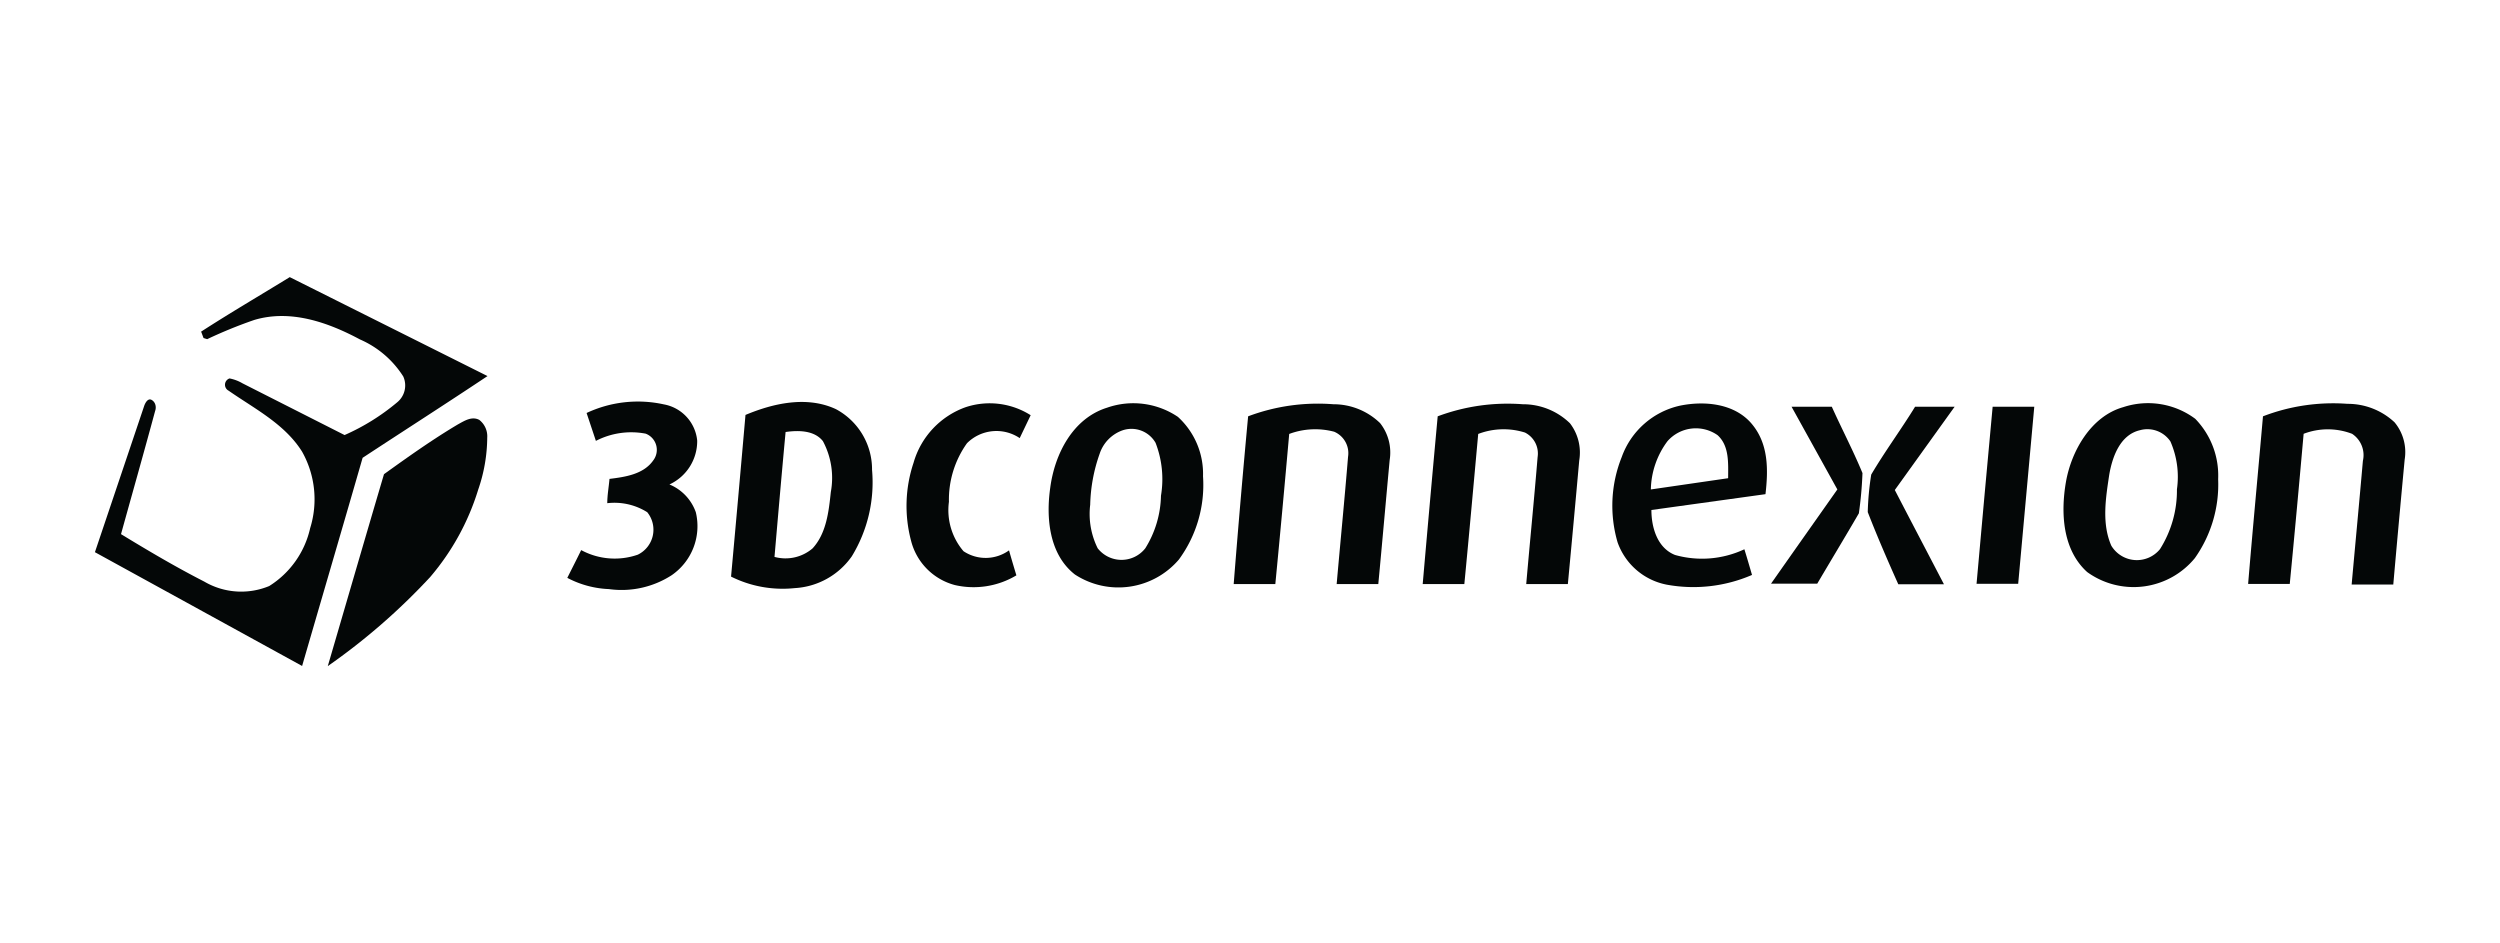 <?xml version="1.0" encoding="UTF-8"?> <svg xmlns="http://www.w3.org/2000/svg" id="Layer_1" data-name="Layer 1" viewBox="0 0 180.15 67.93"><defs><style>.cls-1{fill:#040707;}</style></defs><path class="cls-1" d="M14.49,23.9c2.1-1.36,4.26-2.62,6.39-3.93L35.13,27.1c-3,2-6,3.92-9,5.89-1.44,5-2.91,10-4.36,15L6.84,39.79l3.54-10.51c.07-.22.27-.62.55-.46s.35.52.25.79c-.81,3-1.64,5.92-2.46,8.88,2,1.22,3.95,2.37,6,3.42a5.26,5.26,0,0,0,4.68.32,6.63,6.63,0,0,0,2.95-4.17,7,7,0,0,0-.58-5.51c-1.25-2-3.42-3.09-5.3-4.4a.48.48,0,0,1,.07-.88,2.92,2.92,0,0,1,.93.35l7.36,3.73A15.75,15.75,0,0,0,28.61,29a1.57,1.57,0,0,0,.45-1.87,7,7,0,0,0-3.12-2.67c-2.3-1.23-5-2.19-7.63-1.4a33.24,33.24,0,0,0-3.38,1.38l-.26-.08C14.62,24.25,14.54,24,14.49,23.9Z"></path><path class="cls-1" d="M42.27,29.76a8.7,8.7,0,0,1,5.57-.62,2.94,2.94,0,0,1,2.4,2.61,3.44,3.44,0,0,1-2,3.16,3.38,3.38,0,0,1,1.9,2,4.29,4.29,0,0,1-1.74,4.54,6.64,6.64,0,0,1-4.52,1,7,7,0,0,1-3-.81c.34-.68.69-1.36,1-2a5.07,5.07,0,0,0,4.08.33,2,2,0,0,0,.68-3.06,4.44,4.44,0,0,0-2.88-.65c0-.58.11-1.17.16-1.75,1.13-.14,2.45-.33,3.15-1.33a1.25,1.25,0,0,0-.54-1.93,5.54,5.54,0,0,0-3.59.52Z"></path><path class="cls-1" d="M53.72,29.9c2-.84,4.42-1.39,6.51-.42a4.92,4.92,0,0,1,2.61,4.38,10.22,10.22,0,0,1-1.46,6.23,5.39,5.39,0,0,1-4.12,2.29,8.31,8.31,0,0,1-4.58-.83Q53.21,35.73,53.72,29.9Zm2.89,1.23c-.28,3-.54,6-.8,9a3,3,0,0,0,2.74-.61c1-1.08,1.17-2.66,1.32-4.07a5.61,5.61,0,0,0-.57-3.66C58.68,31,57.53,31,56.61,31.13Z"></path><path class="cls-1" d="M163.07,30a14.06,14.06,0,0,1,6.09-.9,4.94,4.94,0,0,1,3.39,1.33,3.36,3.36,0,0,1,.73,2.69q-.42,4.47-.82,9h-3c.27-3,.55-5.94.81-8.91a1.84,1.84,0,0,0-.78-1.95,4.88,4.88,0,0,0-3.49,0c-.32,3.61-.65,7.21-1,10.82h-3C162.34,38,162.72,34,163.07,30Z"></path><path class="cls-1" d="M69.59,29.34a5.51,5.51,0,0,1,4.68.58l-.79,1.65a3,3,0,0,0-3.8.37,7,7,0,0,0-1.3,4.22,4.55,4.55,0,0,0,1.05,3.56,2.88,2.88,0,0,0,3.28-.06c.17.6.35,1.2.53,1.8a6,6,0,0,1-4.43.7A4.42,4.42,0,0,1,65.66,39a9.8,9.8,0,0,1,.17-5.65A6,6,0,0,1,69.59,29.34Z"></path><path class="cls-1" d="M79.77,29.38a5.74,5.74,0,0,1,5.11.66,5.55,5.55,0,0,1,1.81,4.28,9.09,9.09,0,0,1-1.74,6,5.73,5.73,0,0,1-7.49,1.08c-1.86-1.45-2.09-4.08-1.78-6.25C76,32.71,77.31,30.15,79.77,29.38ZM80.92,31a2.68,2.68,0,0,0-1.68,1.7,11.74,11.74,0,0,0-.68,3.67,5.55,5.55,0,0,0,.54,3.14,2.18,2.18,0,0,0,3.43,0,7.43,7.43,0,0,0,1.13-3.79,7.25,7.25,0,0,0-.39-3.81A2,2,0,0,0,80.92,31Z"></path><path class="cls-1" d="M89.94,30a14.27,14.27,0,0,1,6.14-.87,4.82,4.82,0,0,1,3.37,1.36,3.42,3.42,0,0,1,.69,2.66c-.28,3-.54,6-.82,8.94h-3c.27-3.06.57-6.11.82-9.17a1.68,1.68,0,0,0-1-1.81,5.36,5.36,0,0,0-3.24.16c-.32,3.61-.65,7.21-1,10.82h-3Q89.38,36,89.94,30Z"></path><path class="cls-1" d="M103.6,30a14.38,14.38,0,0,1,6.13-.87,4.85,4.85,0,0,1,3.4,1.37,3.46,3.46,0,0,1,.67,2.68q-.4,4.46-.82,8.91h-3c.26-3,.57-6.1.82-9.15a1.69,1.69,0,0,0-.91-1.77,5.13,5.13,0,0,0-3.37.1c-.33,3.61-.65,7.21-1,10.82h-3Q103.05,36,103.6,30Z"></path><path class="cls-1" d="M116.86,32.94a5.79,5.79,0,0,1,4.21-3.71c1.77-.36,3.91-.16,5.15,1.3s1.2,3.35,1,5.08L119,36.75c0,1.25.42,2.73,1.7,3.24a7.18,7.18,0,0,0,5-.41c.19.61.37,1.23.55,1.85a10.63,10.63,0,0,1-6.15.7,4.7,4.7,0,0,1-3.54-3.06A9.41,9.41,0,0,1,116.86,32.94Zm3.3-1.15a6,6,0,0,0-1.2,3.48l5.57-.81c0-1.06.1-2.32-.76-3.1A2.72,2.72,0,0,0,120.16,31.79Z"></path><path class="cls-1" d="M129.1,29.31H132c.72,1.6,1.54,3.16,2.21,4.78a28.14,28.14,0,0,1-.26,2.9c-1,1.72-2,3.37-3,5.07h-3.33c1.59-2.27,3.19-4.53,4.78-6.79Z"></path><path class="cls-1" d="M138,29.31h2.85l-4.31,6c1.17,2.26,2.36,4.52,3.54,6.79-1.1,0-2.2,0-3.29,0-.77-1.72-1.52-3.45-2.2-5.2a20.38,20.38,0,0,1,.25-2.7C135.83,32.52,137,30.94,138,29.31Z"></path><path class="cls-1" d="M143.59,29.31h3q-.59,6.38-1.16,12.76h-3Q143,35.68,143.59,29.31Z"></path><path class="cls-1" d="M153,29.34a5.69,5.69,0,0,1,5.19.84,5.86,5.86,0,0,1,1.65,4.35,9.19,9.19,0,0,1-1.68,5.69,5.71,5.71,0,0,1-7.76,1c-1.78-1.61-1.91-4.27-1.53-6.48S150.66,30,153,29.34ZM154.21,31c-1.44.33-2,1.93-2.22,3.22-.25,1.67-.55,3.5.15,5.1a2.15,2.15,0,0,0,3.51.25,7.92,7.92,0,0,0,1.22-4.31,6.35,6.35,0,0,0-.47-3.45A2,2,0,0,0,154.21,31Z"></path><path class="cls-1" d="M33,30.58c.46-.25,1-.61,1.54-.32a1.5,1.5,0,0,1,.57,1.28,11.67,11.67,0,0,1-.65,3.74A17.65,17.65,0,0,1,31,41.58,45.74,45.74,0,0,1,23.62,48c1.35-4.61,2.69-9.23,4.05-13.83C29.41,32.92,31.15,31.68,33,30.58Z"></path></svg> 